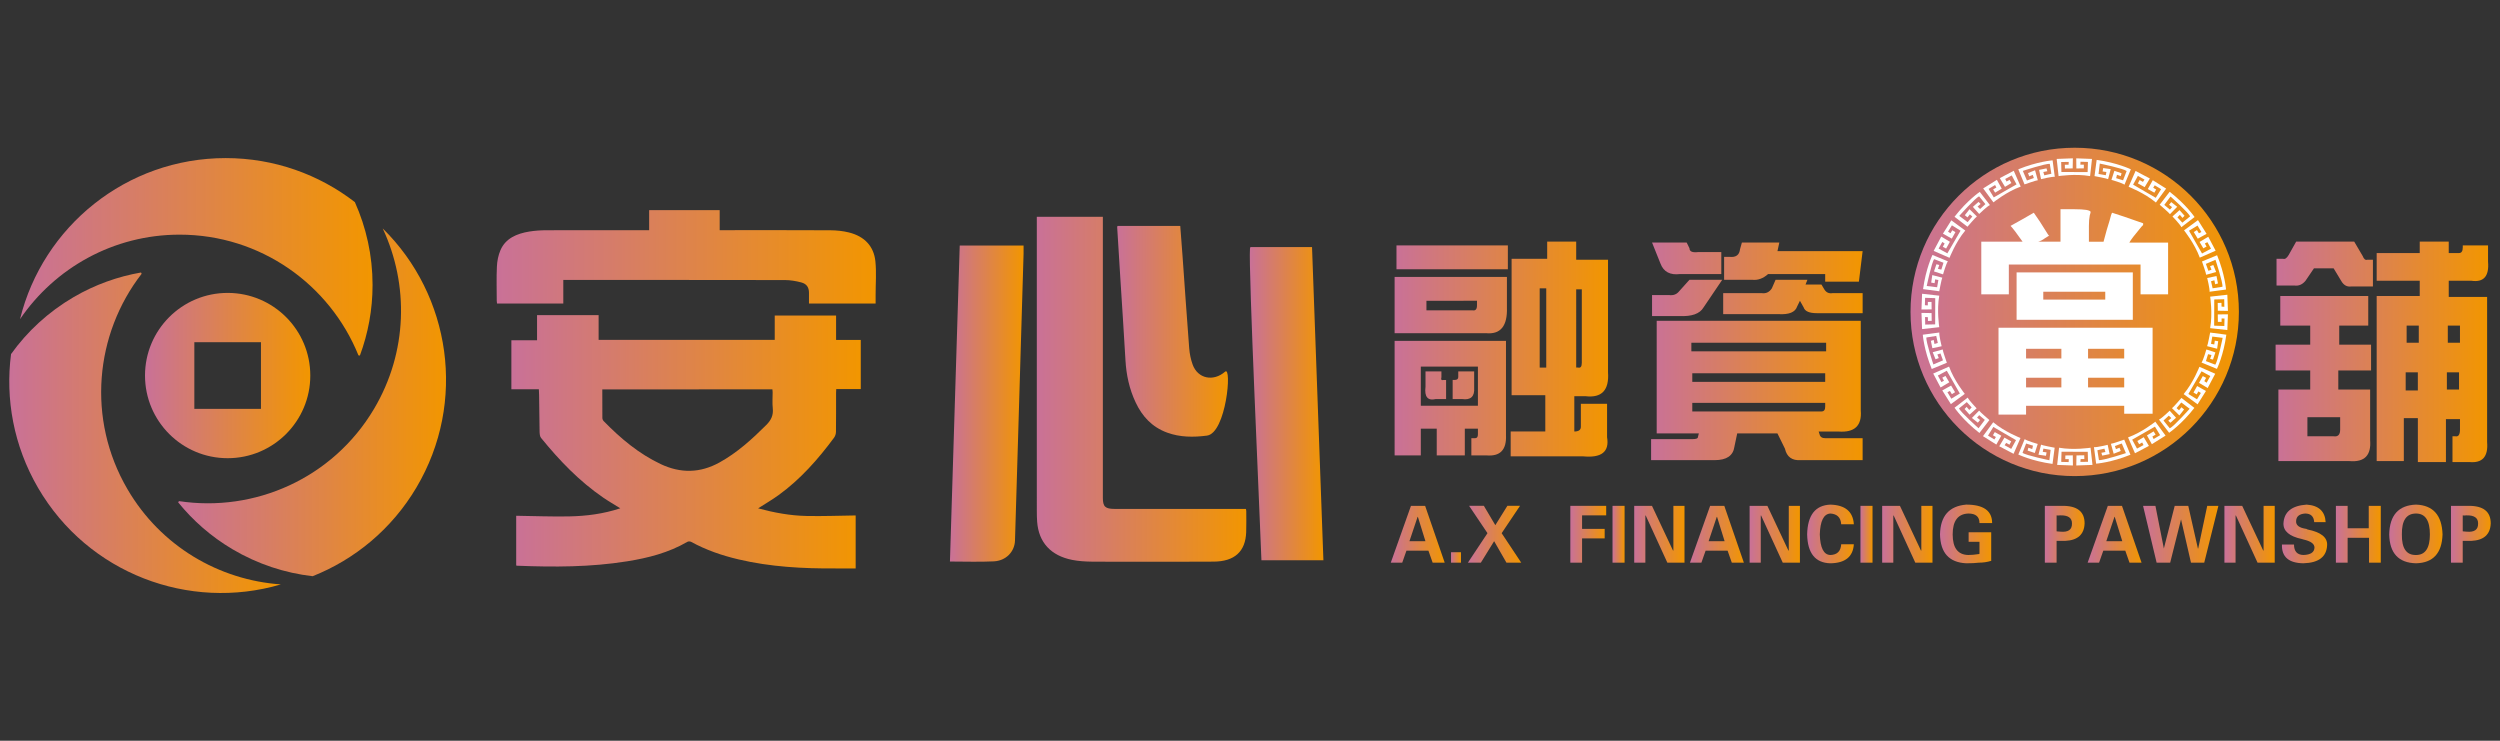 <?xml version="1.0" encoding="utf-8"?>
<!-- Generator: Adobe Illustrator 16.0.0, SVG Export Plug-In . SVG Version: 6.00 Build 0)  -->
<!DOCTYPE svg PUBLIC "-//W3C//DTD SVG 1.1//EN" "http://www.w3.org/Graphics/SVG/1.1/DTD/svg11.dtd">
<svg version="1.1" id="圖層_1" xmlns="http://www.w3.org/2000/svg" xmlns:xlink="http://www.w3.org/1999/xlink" x="0px" y="0px"
	 width="270px" height="80px" viewBox="0 0 270 80" enable-background="new 0 0 270 80" xml:space="preserve">
<rect x="0" y="0" width="270" height="80" fill="#333333" stroke="none"/>
<g>
	<linearGradient id="SVGID_1_" gradientUnits="userSpaceOnUse" x1="206.336" y1="33.687" x2="241.8" y2="33.687">
		<stop  offset="0" style="stop-color:#C97198"/>
		<stop  offset="1" style="stop-color:#F29600"/>
	</linearGradient>
	<circle fill-rule="evenodd" clip-rule="evenodd" fill="url(#SVGID_1_)" cx="224.068" cy="33.687" r="17.732"/>
	<g>
		<linearGradient id="SVGID_2_" gradientUnits="userSpaceOnUse" x1="15.661" y1="40.56" x2="33.512" y2="40.56">
			<stop  offset="0" style="stop-color:#C97198"/>
			<stop  offset="1" style="stop-color:#F29600"/>
		</linearGradient>
		<path fill="url(#SVGID_2_)" d="M24.586,31.634c-4.929,0-8.925,3.996-8.925,8.925c0,4.929,3.996,8.926,8.925,8.926
			c4.93,0,8.926-3.997,8.926-8.926C33.512,35.63,29.516,31.634,24.586,31.634z M28.184,44.156h-7.196v-7.195h7.196V44.156z"/>
		<g>
			<g>
				<linearGradient id="SVGID_3_" gradientUnits="userSpaceOnUse" x1="38.714" y1="38.381" x2="38.714" y2="38.381">
					<stop  offset="0" style="stop-color:#C97198"/>
					<stop  offset="1" style="stop-color:#F29600"/>
				</linearGradient>
				<path fill="url(#SVGID_3_)" d="M38.714,38.381"/>
				<linearGradient id="SVGID_4_" gradientUnits="userSpaceOnUse" x1="2.167" y1="27.734" x2="40.237" y2="27.734">
					<stop  offset="0" style="stop-color:#C97198"/>
					<stop  offset="1" style="stop-color:#F29600"/>
				</linearGradient>
				<path fill="url(#SVGID_4_)" d="M19.399,25.342c8.748,0,16.226,5.397,19.315,13.04l0.156,0.014
					c0.879-2.373,1.367-4.937,1.367-7.616c0-3.189-0.687-6.218-1.912-8.952c-3.862-2.979-8.699-4.754-13.953-4.754
					c-10.738,0-19.743,7.401-22.206,17.378l0.006,0.005C5.925,28.956,12.239,25.342,19.399,25.342z"/>
			</g>
			<g>
				<linearGradient id="SVGID_5_" gradientUnits="userSpaceOnUse" x1="19.329" y1="54.12" x2="19.329" y2="54.12">
					<stop  offset="0" style="stop-color:#C97198"/>
					<stop  offset="1" style="stop-color:#F29600"/>
				</linearGradient>
				<path fill="url(#SVGID_5_)" d="M19.329,54.12"/>
				<linearGradient id="SVGID_6_" gradientUnits="userSpaceOnUse" x1="19.239" y1="43.458" x2="48.172" y2="43.458">
					<stop  offset="0" style="stop-color:#C97198"/>
					<stop  offset="1" style="stop-color:#F29600"/>
				</linearGradient>
				<path fill="url(#SVGID_6_)" d="M40.396,44.158c-4.461,7.523-12.919,11.203-21.067,9.962l-0.09,0.128
					c1.591,1.966,3.548,3.693,5.852,5.06c2.745,1.626,5.7,2.582,8.676,2.922c4.533-1.803,8.526-5.058,11.205-9.577
					c5.477-9.235,3.704-20.757-3.622-27.965l-0.008,0.003C44.16,30.724,44.048,37.998,40.396,44.158z"/>
			</g>
			<g>
				<linearGradient id="SVGID_7_" gradientUnits="userSpaceOnUse" x1="15.298" y1="29.568" x2="15.298" y2="29.568">
					<stop  offset="0" style="stop-color:#C97198"/>
					<stop  offset="1" style="stop-color:#F29600"/>
				</linearGradient>
				<path fill="url(#SVGID_7_)" d="M15.298,29.568"/>
				<linearGradient id="SVGID_8_" gradientUnits="userSpaceOnUse" x1="1" y1="46.737" x2="30.311" y2="46.737">
					<stop  offset="0" style="stop-color:#C97198"/>
					<stop  offset="1" style="stop-color:#F29600"/>
				</linearGradient>
				<path fill="url(#SVGID_8_)" d="M13.76,52.822c-4.406-7.557-3.51-16.738,1.538-23.254l-0.067-0.139
					c-2.492,0.434-4.952,1.303-7.266,2.651c-2.757,1.608-5.028,3.726-6.772,6.159c-0.628,4.836,0.274,9.91,2.918,14.45
					c5.407,9.276,16.337,13.33,26.198,10.434l0.002-0.009C23.666,62.643,17.366,59.009,13.76,52.822z"/>
			</g>
		</g>
	</g>
	<linearGradient id="SVGID_9_" gradientUnits="userSpaceOnUse" x1="55.228" y1="47.715" x2="92.966" y2="47.715">
		<stop  offset="0" style="stop-color:#C97198"/>
		<stop  offset="1" style="stop-color:#F29600"/>
	</linearGradient>
	<path fill-rule="evenodd" clip-rule="evenodd" fill="url(#SVGID_9_)" d="M55.749,61.073c0-1.81,0-3.61,0-5.371
		c1.94,0.029,3.821,0.104,5.7,0.07c1.864-0.034,3.713-0.27,5.542-0.876c-0.644-0.402-1.262-0.757-1.85-1.16
		c-2.582-1.768-4.733-4.014-6.709-6.444c-0.134-0.163-0.152-0.458-0.157-0.692c-0.028-1.315-0.036-2.631-0.053-3.946
		c-0.002-0.194-0.016-0.388-0.026-0.617c-0.995,0-1.97,0-2.968,0c0-1.774,0-3.512,0-5.291c0.917,0,1.827,0,2.773,0
		c0-0.918,0-1.798,0-2.709c2.228,0,4.42,0,6.65,0c0,0.885,0,1.764,0,2.668c6.352,0,12.667,0,19.02,0c0-0.876,0-1.743,0-2.629
		c2.221,0,4.405,0,6.626,0c0,0.859,0,1.726,0,2.639c0.906,0,1.775,0,2.667,0c0,1.787,0,3.525,0,5.304c-0.865,0-1.737,0-2.65,0
		c-0.007,0.172-0.019,0.309-0.019,0.445c-0.002,1.395,0.008,2.788-0.011,4.181c-0.003,0.215-0.085,0.463-0.212,0.633
		c-1.728,2.335-3.637,4.493-5.987,6.195c-0.7,0.508-1.452,0.942-2.208,1.428c1.72,0.466,3.452,0.787,5.213,0.824
		c1.763,0.038,3.527-0.033,5.322-0.057c0,1.811,0,3.715,0,5.723c-0.726,0-1.446-0.005-2.166,0c-3.53,0.023-7.041-0.164-10.496-0.979
		c-1.777-0.418-3.494-1.007-5.108-1.892c-0.109-0.059-0.306-0.062-0.411,0c-2.022,1.178-4.235,1.74-6.503,2.103
		c-3.94,0.632-7.906,0.633-11.877,0.475C55.815,61.097,55.78,61.081,55.749,61.073z M65.048,42.052c0,1.063-0.004,2.077,0.007,3.093
		c0.001,0.113,0.063,0.254,0.143,0.334c1.824,1.872,3.803,3.53,6.168,4.647c2.134,1.005,4.242,0.978,6.332-0.176
		c1.913-1.056,3.512-2.509,5.056-4.047c0.522-0.521,0.786-1.05,0.705-1.803c-0.063-0.579-0.011-1.17-0.014-1.756
		c0-0.099-0.017-0.197-0.027-0.293C77.289,42.052,71.189,42.052,65.048,42.052z"/>
	<linearGradient id="SVGID_10_" gradientUnits="userSpaceOnUse" x1="53.633" y1="27.738" x2="94.605" y2="27.738">
		<stop  offset="0" style="stop-color:#C97198"/>
		<stop  offset="1" style="stop-color:#F29600"/>
	</linearGradient>
	<path fill-rule="evenodd" clip-rule="evenodd" fill="url(#SVGID_10_)" d="M94.567,32.784c-2.42,0-4.78,0-7.197,0
		c0-0.396,0.002-0.782,0-1.167c-0.005-0.58-0.245-0.964-0.848-1.12c-0.563-0.145-1.158-0.25-1.739-0.25
		c-7.874-0.016-15.749-0.011-23.623-0.011c-0.095,0-0.19,0-0.324,0c0,0.863,0,1.69,0,2.543c-2.399,0-4.76,0-7.157,0
		c-0.009-0.083-0.03-0.181-0.03-0.279c-0.002-1.237-0.042-2.477,0.016-3.712c0.028-0.599,0.148-1.225,0.389-1.778
		c0.549-1.266,1.749-1.779,3.106-2.002c0.62-0.102,1.26-0.14,1.892-0.142c3.507-0.013,7.014-0.007,10.522-0.007
		c0.166,0,0.332,0,0.534,0c0-0.735,0-1.434,0-2.166c2.547,0,5.058,0,7.618,0c0,0.703,0,1.411,0,2.166c0.212,0,0.376,0,0.54,0
		c3.803,0,7.607-0.011,11.41,0.011c0.669,0.004,1.357,0.074,2.002,0.234c1.707,0.422,2.698,1.513,2.864,3.113
		c0.124,1.198,0.025,2.416,0.025,3.625C94.567,32.139,94.567,32.438,94.567,32.784z"/>
	<linearGradient id="SVGID_11_" gradientUnits="userSpaceOnUse" x1="134.981" y1="43.594" x2="142.928" y2="43.594">
		<stop  offset="0" style="stop-color:#C97198"/>
		<stop  offset="1" style="stop-color:#F29600"/>
	</linearGradient>
	<path fill-rule="evenodd" clip-rule="evenodd" fill="url(#SVGID_11_)" d="M134.997,26.85c0.003-0.037,0.021-0.075,0.047-0.169
		c2.193,0,4.397,0,6.655,0c0.408,11.249,0.818,22.525,1.229,33.825c-2.234,0-4.428,0-6.693,0
		C136.031,54.936,134.827,29.031,134.997,26.85z"/>
	<linearGradient id="SVGID_12_" gradientUnits="userSpaceOnUse" x1="120.655" y1="35.78" x2="132.621" y2="35.78">
		<stop  offset="0" style="stop-color:#C97198"/>
		<stop  offset="1" style="stop-color:#F29600"/>
	</linearGradient>
	<path fill-rule="evenodd" clip-rule="evenodd" fill="url(#SVGID_12_)" d="M120.687,24.4c2.266,0,4.502,0,6.781,0
		c0.084,1.112,0.171,2.212,0.25,3.312c0.238,3.3,0.459,6.602,0.716,9.9c0.047,0.591,0.167,1.193,0.369,1.755
		c0.552,1.53,2.23,1.884,3.511,0.771c0.757-0.657,0.121,6.642-1.968,6.909c-1.449,0.186-2.896,0.186-4.288-0.323
		c-1.662-0.607-2.707-1.778-3.401-3.248c-0.69-1.457-1.018-2.991-1.107-4.58c-0.169-2.978-0.372-5.954-0.559-8.931
		c-0.113-1.806-0.224-3.613-0.335-5.421C120.653,24.507,120.671,24.47,120.687,24.4z"/>
	<linearGradient id="SVGID_13_" gradientUnits="userSpaceOnUse" x1="111.975" y1="42.042" x2="134.603" y2="42.042">
		<stop  offset="0" style="stop-color:#C97198"/>
		<stop  offset="1" style="stop-color:#F29600"/>
	</linearGradient>
	<path fill-rule="evenodd" clip-rule="evenodd" fill="url(#SVGID_13_)" d="M111.975,23.416c2.4,0,4.734,0,7.134,0
		c0,0.175,0,0.338,0,0.501c0,9.954,0,19.908,0,29.861c0,0.939,0.26,1.183,1.27,1.184c4.551,0.001,9.102,0.001,13.654,0.001
		c0.167,0,0.333,0,0.526,0c0.016,0.096,0.039,0.168,0.039,0.241c0,0.756,0.019,1.512-0.009,2.268
		c-0.076,2.088-1.245,3.163-3.499,3.183c-2.551,0.022-5.101,0.008-7.651,0.009c-1.86,0.001-3.72,0.017-5.58-0.008
		c-0.686-0.01-1.385-0.054-2.054-0.186c-2.316-0.456-3.623-1.893-3.792-4.107c-0.031-0.402-0.036-0.807-0.036-1.211
		c-0.002-10.396-0.001-20.793-0.001-31.19C111.975,23.794,111.975,23.625,111.975,23.416z"/>
	<linearGradient id="SVGID_14_" gradientUnits="userSpaceOnUse" x1="102.594" y1="43.594" x2="110.548" y2="43.594">
		<stop  offset="0" style="stop-color:#C97198"/>
		<stop  offset="1" style="stop-color:#F29600"/>
	</linearGradient>
	<path fill-rule="evenodd" clip-rule="evenodd" fill="url(#SVGID_14_)" d="M102.594,60.645c0.353-11.396,0.704-22.751,1.057-34.125
		c2.316,0,4.591,0,6.895,0c0,0.309,0.008,0.604-0.001,0.899c-0.195,6.559-0.391,13.118-0.587,19.677
		c-0.113,3.76-0.226,7.521-0.339,11.282c-0.036,1.193-0.959,2.183-2.284,2.248C105.778,60.705,104.213,60.645,102.594,60.645z"/>
	<linearGradient id="SVGID_15_" gradientUnits="userSpaceOnUse" x1="178.32" y1="37.948" x2="201.164" y2="37.948">
		<stop  offset="0" style="stop-color:#C97198"/>
		<stop  offset="1" style="stop-color:#F29600"/>
	</linearGradient>
	<path fill="url(#SVGID_15_)" d="M178.926,34.647h22.037v9.689c0.134,1.648-0.675,2.405-2.426,2.268h-2.123l0.101,0.309
		c0.067,0.275,0.269,0.412,0.606,0.412h4.043v2.37h-6.672c-0.943,0.067-1.516-0.344-1.717-1.237l-0.81-1.648h-4.347l-0.303,1.443
		c-0.137,0.962-0.843,1.442-2.122,1.442h-6.874v-2.268h4.447c0.404,0,0.606-0.068,0.606-0.205l0.102-0.413h-4.55V34.647z
		 M185.901,29.597h-4.448c-1.079,0.138-1.786-0.24-2.123-1.134l-0.909-2.268h3.74l0.303,0.618c0,0.345,0.304,0.482,0.91,0.413h2.527
		V29.597z M186.002,30.216l-2.021,2.989c-0.404,0.687-1.28,0.997-2.628,0.927h-2.932v-2.268h1.819
		c0.472,0.069,0.842-0.068,1.112-0.412l1.111-1.236H186.002z M197.223,37.945v-0.927h-14.556v0.927H197.223z M197.121,41.243v-0.928
		h-14.354v0.928H197.121z M196.717,44.438c0.269,0,0.404-0.171,0.404-0.516v-0.412h-14.354v0.928H196.717z M186.104,33.926v-2.268
		h4.145c0.47,0.069,0.841-0.103,1.111-0.516l0.404-0.927h3.438l-0.202,0.515h1.718l0.304,0.515c0.202,0.344,0.505,0.481,0.909,0.412
		h3.234v2.165h-4.953c-0.808,0-1.28-0.206-1.415-0.618l-0.404-0.722l-0.302,0.618c-0.203,0.619-0.878,0.894-2.022,0.825H186.104z
		 M186.205,27.742h0.605c0.673,0.069,1.044-0.206,1.112-0.824l0.202-0.722h4.043l-0.202,0.928h9.198l-0.403,3.298h-3.64v-0.824
		h-6.166c-0.54,0.481-1.111,0.687-1.718,0.619h-3.032V27.742z"/>
	<linearGradient id="SVGID_16_" gradientUnits="userSpaceOnUse" x1="150.618" y1="37.706" x2="173.68" y2="37.706">
		<stop  offset="0" style="stop-color:#C97198"/>
		<stop  offset="1" style="stop-color:#F29600"/>
	</linearGradient>
	<path fill="url(#SVGID_16_)" d="M150.618,29.906h12.13v3.298c0.066,1.993-0.675,2.921-2.224,2.782h-9.906V29.906z M162.647,36.812
		v10.203c0.065,1.58-0.642,2.302-2.123,2.165h-1.618v-1.855h0.405c0.202,0,0.303-0.137,0.303-0.412v-0.618H158.2v2.886h-3.033
		v-2.886h-1.719v2.886h-2.83V36.812H162.647z M162.849,29.082H150.82v-2.577h12.028V29.082z M153.448,39.594v4.226h6.166v-4.226
		H153.448z M155.673,40.109v0.619c-0.068,0.275,0,0.379,0.202,0.309h0.303v2.062h-1.111c-0.877,0.206-1.248-0.24-1.112-1.339v-1.65
		H155.673z M154.055,32.483v1.03h4.954c0.336,0.069,0.505-0.103,0.505-0.515v-0.515H154.055z M159.21,40.109v1.753
		c0.067,0.962-0.371,1.374-1.313,1.236h-1.011v-2.062h0.202c0.268,0,0.404-0.103,0.404-0.309v-0.619H159.21z M167.095,27.948v-1.855
		h3.134v1.958h3.437v12.162c0.135,1.925-0.674,2.783-2.426,2.577h-1.214v3.813c0.472,0,0.708-0.171,0.708-0.517v-2.474h2.83v3.608
		c0.269,1.579-0.605,2.268-2.628,2.061h-7.783v-2.679h3.74v-3.918h-3.64V27.948H167.095z M166.994,31.143h-0.708v8.555h0.708V31.143
		z M170.229,39.697h0.202c0.269,0.069,0.404-0.103,0.404-0.516v-7.936h-0.606V39.697z"/>
	<g>
		<linearGradient id="SVGID_17_" gradientUnits="userSpaceOnUse" x1="245.764" y1="38.005" x2="268.728" y2="38.005">
			<stop  offset="0" style="stop-color:#C97198"/>
			<stop  offset="1" style="stop-color:#F29600"/>
		</linearGradient>
		<path fill="url(#SVGID_17_)" d="M255.771,31.968v3.195h-3.134v2.061h3.438v2.783h-3.538v2.061h3.438v5.463
			c0.134,1.649-0.607,2.404-2.225,2.268h-7.683v-7.73h3.438v-2.061h-3.74v-2.783h3.74v-2.061h-3.234v-3.195H255.771z
			 M247.987,26.093h6.268l0.909,1.546c0.135,0.345,0.304,0.482,0.506,0.413h0.606v2.885h-2.325
			c-0.472,0.069-0.843-0.136-1.111-0.618l-0.809-1.34h-2.123l-0.91,1.34c-0.337,0.413-0.741,0.584-1.213,0.516h-1.92v-2.886h0.708
			c0.201,0.069,0.403-0.067,0.605-0.412L247.987,26.093z M249.2,45.057v2.062h2.831c0.47,0.069,0.707-0.171,0.707-0.722v-1.34H249.2
			z M256.681,27.33h4.65v-1.237h3.133v1.237h1.111c0.269,0,0.405-0.206,0.405-0.618v-0.207h2.729v1.752
			c0.135,1.582-0.472,2.268-1.819,2.062h-2.426v1.752h4.145v15.666c0.134,1.58-0.506,2.301-1.921,2.164h-1.819v-2.782h0.303
			c0.337,0.069,0.507-0.171,0.507-0.722v-1.133h-1.518V49.9h-3.032v-4.74h-1.516v4.638h-2.932v-17.83h4.65v-1.649h-4.65V27.33z
			 M259.813,40.213v1.958h1.314v-1.958H259.813z M259.916,35.163v1.855h1.313v-1.855H259.916z M265.575,40.213h-1.313v1.854h1.313
			V40.213z M264.363,35.163v1.855h1.314v-1.855H264.363z"/>
	</g>
	<g>
		<path fill="#FFFFFF" d="M220.117,26.103h2.417v-3.507h1.487c1.115,0,1.704,0.095,1.767,0.285c0,0.063-0.031,0.189-0.093,0.379
			c-0.063,0.317-0.093,0.696-0.093,1.137v1.707h1.58c0.247-0.948,0.465-1.707,0.651-2.275c0.123-0.505,0.216-0.79,0.278-0.853
			c0.619,0.189,1.734,0.568,3.347,1.137c0,0.064,0,0.127,0,0.19c-0.062,0.064-0.125,0.127-0.187,0.189
			c-0.743,0.885-1.178,1.455-1.301,1.706h4.184v5.593h-2.975v-3.223h-14.225v3.223h-2.975v-5.688h4.462
			c-0.62-0.884-1.054-1.453-1.302-1.707c0.805-0.441,1.642-0.915,2.51-1.421c0.372,0.506,0.868,1.265,1.488,2.275
			c0.061,0.127,0.123,0.189,0.186,0.189c-0.125,0.064-0.278,0.159-0.465,0.285C220.612,25.914,220.364,26.041,220.117,26.103z
			 M232.481,44.683h-3.067V43.83h-10.599v0.947h-2.976v-9.385h16.642V44.683z M217.792,34.54v-5.118h12.552v5.118H217.792z
			 M218.815,37.668v1.043h3.813v-1.043H218.815z M222.628,40.796h-3.813v1.043h3.813V40.796z M227.368,32.359v-0.853h-6.694v0.853
			H227.368z M225.51,37.668v1.043h3.904v-1.043H225.51z M225.51,40.796v1.043h3.904v-1.043H225.51z"/>
	</g>
	<g>
		<linearGradient id="SVGID_18_" gradientUnits="userSpaceOnUse" x1="150.204" y1="57.699" x2="156.028" y2="57.699">
			<stop  offset="0" style="stop-color:#C97198"/>
			<stop  offset="1" style="stop-color:#F29600"/>
		</linearGradient>
		<path fill="url(#SVGID_18_)" d="M151.44,60.769h-1.236l2.18-6.138h1.53l2.114,6.138h-1.302l-0.455-1.294h-2.375L151.44,60.769z
			 M152.221,58.446h1.725l-0.813-2.621H153.1L152.221,58.446z"/>
		<linearGradient id="SVGID_19_" gradientUnits="userSpaceOnUse" x1="156.712" y1="60.205" x2="157.785" y2="60.205">
			<stop  offset="0" style="stop-color:#C97198"/>
			<stop  offset="1" style="stop-color:#F29600"/>
		</linearGradient>
		<path fill="url(#SVGID_19_)" d="M157.785,60.769h-1.073v-1.128h1.073V60.769z"/>
		<linearGradient id="SVGID_20_" gradientUnits="userSpaceOnUse" x1="158.533" y1="57.699" x2="164.293" y2="57.699">
			<stop  offset="0" style="stop-color:#C97198"/>
			<stop  offset="1" style="stop-color:#F29600"/>
		</linearGradient>
		<path fill="url(#SVGID_20_)" d="M161.365,58.446l-1.432,2.322h-1.4l2.115-3.185l-1.984-2.953h1.594l1.237,2.09l1.302-2.09h1.365
			l-1.984,2.953l2.115,3.185h-1.595L161.365,58.446z"/>
		<linearGradient id="SVGID_21_" gradientUnits="userSpaceOnUse" x1="169.597" y1="57.699" x2="173.469" y2="57.699">
			<stop  offset="0" style="stop-color:#C97198"/>
			<stop  offset="1" style="stop-color:#F29600"/>
		</linearGradient>
		<path fill="url(#SVGID_21_)" d="M170.865,60.769h-1.269v-6.138h3.872v1.028h-2.604v1.46h2.44v1.028h-2.44V60.769z"/>
		<linearGradient id="SVGID_22_" gradientUnits="userSpaceOnUse" x1="174.152" y1="57.699" x2="175.454" y2="57.699">
			<stop  offset="0" style="stop-color:#C97198"/>
			<stop  offset="1" style="stop-color:#F29600"/>
		</linearGradient>
		<path fill="url(#SVGID_22_)" d="M175.454,54.631v6.138h-1.302v-6.138H175.454z"/>
		<linearGradient id="SVGID_23_" gradientUnits="userSpaceOnUse" x1="176.495" y1="57.699" x2="181.928" y2="57.699">
			<stop  offset="0" style="stop-color:#C97198"/>
			<stop  offset="1" style="stop-color:#F29600"/>
		</linearGradient>
		<path fill="url(#SVGID_23_)" d="M181.928,60.769h-1.854l-2.343-5.109l-0.032,0.033v5.076h-1.204v-6.138h1.919l2.278,4.844
			l0.033-0.033v-4.811h1.202V60.769z"/>
		<linearGradient id="SVGID_24_" gradientUnits="userSpaceOnUse" x1="182.515" y1="57.699" x2="188.338" y2="57.699">
			<stop  offset="0" style="stop-color:#C97198"/>
			<stop  offset="1" style="stop-color:#F29600"/>
		</linearGradient>
		<path fill="url(#SVGID_24_)" d="M183.751,60.769h-1.236l2.18-6.138h1.529l2.114,6.138h-1.301l-0.455-1.294h-2.376L183.751,60.769z
			 M184.532,58.446h1.724l-0.813-2.621h-0.033L184.532,58.446z"/>
		<linearGradient id="SVGID_25_" gradientUnits="userSpaceOnUse" x1="188.957" y1="57.699" x2="194.391" y2="57.699">
			<stop  offset="0" style="stop-color:#C97198"/>
			<stop  offset="1" style="stop-color:#F29600"/>
		</linearGradient>
		<path fill="url(#SVGID_25_)" d="M194.391,60.769h-1.854l-2.344-5.109l-0.031,0.033v5.076h-1.204v-6.138h1.919l2.278,4.844
			l0.032-0.033v-4.811h1.204V60.769z"/>
		<linearGradient id="SVGID_26_" gradientUnits="userSpaceOnUse" x1="195.172" y1="57.666" x2="200.215" y2="57.666">
			<stop  offset="0" style="stop-color:#C97198"/>
			<stop  offset="1" style="stop-color:#F29600"/>
		</linearGradient>
		<path fill="url(#SVGID_26_)" d="M200.215,56.621h-1.366c-0.044-0.729-0.435-1.116-1.172-1.161
			c-0.715,0.045-1.095,0.797-1.139,2.257c0.044,1.459,0.424,2.201,1.139,2.223c0.737-0.021,1.128-0.409,1.172-1.161h1.366
			c-0.087,1.349-0.933,2.034-2.538,2.057c-1.626-0.045-2.462-1.083-2.505-3.118c0.043-2.078,0.879-3.151,2.505-3.219
			C199.282,54.543,200.128,55.25,200.215,56.621z"/>
		<linearGradient id="SVGID_27_" gradientUnits="userSpaceOnUse" x1="200.931" y1="57.699" x2="202.232" y2="57.699">
			<stop  offset="0" style="stop-color:#C97198"/>
			<stop  offset="1" style="stop-color:#F29600"/>
		</linearGradient>
		<path fill="url(#SVGID_27_)" d="M202.232,54.631v6.138h-1.302v-6.138H202.232z"/>
		<linearGradient id="SVGID_28_" gradientUnits="userSpaceOnUse" x1="203.273" y1="57.699" x2="208.708" y2="57.699">
			<stop  offset="0" style="stop-color:#C97198"/>
			<stop  offset="1" style="stop-color:#F29600"/>
		</linearGradient>
		<path fill="url(#SVGID_28_)" d="M208.708,60.769h-1.855l-2.343-5.109l-0.032,0.033v5.076h-1.204v-6.138h1.92l2.277,4.844
			l0.033-0.033v-4.811h1.204V60.769z"/>
		<linearGradient id="SVGID_29_" gradientUnits="userSpaceOnUse" x1="209.522" y1="57.666" x2="215.15" y2="57.666">
			<stop  offset="0" style="stop-color:#C97198"/>
			<stop  offset="1" style="stop-color:#F29600"/>
		</linearGradient>
		<path fill="url(#SVGID_29_)" d="M213.783,58.513h-1.171v-1.029h2.439v3.086c-0.434,0.133-0.878,0.199-1.333,0.199
			c-0.348,0.044-0.803,0.066-1.367,0.066c-1.844-0.089-2.787-1.128-2.83-3.118c0.043-1.991,0.986-3.063,2.83-3.219
			c1.866,0,2.799,0.664,2.799,1.991h-1.367c0-0.686-0.401-1.029-1.204-1.029c-1.128,0.045-1.691,0.797-1.691,2.257
			c0,1.459,0.563,2.201,1.691,2.223c0.326,0,0.705-0.033,1.14-0.101c0.021,0,0.043-0.01,0.064-0.032V58.513z"/>
		<linearGradient id="SVGID_30_" gradientUnits="userSpaceOnUse" x1="220.844" y1="57.699" x2="225.139" y2="57.699">
			<stop  offset="0" style="stop-color:#C97198"/>
			<stop  offset="1" style="stop-color:#F29600"/>
		</linearGradient>
		<path fill="url(#SVGID_30_)" d="M222.113,60.769h-1.27v-6.138h1.855c1.627-0.022,2.439,0.609,2.439,1.892
			c-0.043,1.194-0.737,1.824-2.082,1.891h-0.943V60.769z M222.113,55.659v1.726c0.065,0,0.195,0.011,0.39,0.033
			c0.868,0.088,1.291-0.21,1.27-0.896c0-0.598-0.423-0.884-1.27-0.863C222.309,55.682,222.179,55.682,222.113,55.659z"/>
		<linearGradient id="SVGID_31_" gradientUnits="userSpaceOnUse" x1="225.465" y1="57.699" x2="231.288" y2="57.699">
			<stop  offset="0" style="stop-color:#C97198"/>
			<stop  offset="1" style="stop-color:#F29600"/>
		</linearGradient>
		<path fill="url(#SVGID_31_)" d="M226.7,60.769h-1.235l2.18-6.138h1.529l2.114,6.138h-1.301l-0.455-1.294h-2.376L226.7,60.769z
			 M227.481,58.446h1.725l-0.813-2.621h-0.032L227.481,58.446z"/>
		<linearGradient id="SVGID_32_" gradientUnits="userSpaceOnUse" x1="231.451" y1="57.699" x2="239.586" y2="57.699">
			<stop  offset="0" style="stop-color:#C97198"/>
			<stop  offset="1" style="stop-color:#F29600"/>
		</linearGradient>
		<path fill="url(#SVGID_32_)" d="M233.697,59.242l1.171-4.611h1.464l1.042,4.611h0.032l0.976-4.611h1.204l-1.528,6.138h-1.432
			l-1.074-4.678l-1.172,4.678h-1.464l-1.465-6.138h1.335L233.697,59.242z"/>
		<linearGradient id="SVGID_33_" gradientUnits="userSpaceOnUse" x1="240.237" y1="57.699" x2="245.67" y2="57.699">
			<stop  offset="0" style="stop-color:#C97198"/>
			<stop  offset="1" style="stop-color:#F29600"/>
		</linearGradient>
		<path fill="url(#SVGID_33_)" d="M245.67,60.769h-1.854l-2.343-5.109l-0.032,0.033v5.076h-1.204v-6.138h1.919l2.278,4.844
			l0.032-0.033v-4.811h1.203V60.769z"/>
		<linearGradient id="SVGID_34_" gradientUnits="userSpaceOnUse" x1="246.449" y1="57.666" x2="251.332" y2="57.666">
			<stop  offset="0" style="stop-color:#C97198"/>
			<stop  offset="1" style="stop-color:#F29600"/>
		</linearGradient>
		<path fill="url(#SVGID_34_)" d="M251.169,56.39h-1.235c-0.044-0.618-0.369-0.93-0.977-0.93c-0.63,0.045-0.954,0.312-0.976,0.797
			c-0.044,0.464,0.324,0.752,1.105,0.862c0.044,0.022,0.087,0.045,0.13,0.067c1.432,0.286,2.137,0.84,2.115,1.658
			c-0.043,1.282-0.9,1.945-2.57,1.99c-1.583-0.022-2.354-0.696-2.311-2.024h1.303c0,0.73,0.335,1.107,1.008,1.129
			c0.781-0.021,1.183-0.287,1.204-0.796c0-0.398-0.379-0.686-1.14-0.863c-0.086-0.022-0.161-0.044-0.227-0.066
			c-1.346-0.287-2.008-0.852-1.985-1.691c0.065-1.239,0.899-1.914,2.506-2.024C250.421,54.587,251.104,55.218,251.169,56.39z"/>
		<linearGradient id="SVGID_35_" gradientUnits="userSpaceOnUse" x1="252.276" y1="57.699" x2="257.124" y2="57.699">
			<stop  offset="0" style="stop-color:#C97198"/>
			<stop  offset="1" style="stop-color:#F29600"/>
		</linearGradient>
		<path fill="url(#SVGID_35_)" d="M253.545,60.769h-1.269v-6.138h1.269v2.422h2.278v-2.422h1.301v6.138h-1.269v-2.688h-2.311V60.769
			z"/>
		<linearGradient id="SVGID_36_" gradientUnits="userSpaceOnUse" x1="258.035" y1="57.666" x2="263.795" y2="57.666">
			<stop  offset="0" style="stop-color:#C97198"/>
			<stop  offset="1" style="stop-color:#F29600"/>
		</linearGradient>
		<path fill="url(#SVGID_36_)" d="M260.932,60.835c-1.888-0.045-2.853-1.083-2.896-3.118c0.044-2.078,1.009-3.151,2.896-3.219
			c1.843,0.067,2.797,1.141,2.863,3.219C263.729,59.752,262.774,60.79,260.932,60.835z M260.932,55.46
			c-1.042,0-1.552,0.753-1.529,2.257c-0.022,1.504,0.487,2.244,1.529,2.223c0.997,0,1.496-0.741,1.496-2.223
			C262.428,56.213,261.929,55.46,260.932,55.46z"/>
		<linearGradient id="SVGID_37_" gradientUnits="userSpaceOnUse" x1="264.706" y1="57.699" x2="269" y2="57.699">
			<stop  offset="0" style="stop-color:#C97198"/>
			<stop  offset="1" style="stop-color:#F29600"/>
		</linearGradient>
		<path fill="url(#SVGID_37_)" d="M265.975,60.769h-1.269v-6.138h1.854c1.626-0.022,2.439,0.609,2.439,1.892
			c-0.043,1.194-0.737,1.824-2.082,1.891h-0.943V60.769z M265.975,55.659v1.726c0.065,0,0.195,0.011,0.39,0.033
			c0.868,0.088,1.292-0.21,1.27-0.896c0-0.598-0.423-0.884-1.27-0.863C266.17,55.682,266.04,55.682,265.975,55.659z"/>
	</g>
	<g>
		<g>
			<path fill="#FFFFFF" d="M222.122,17.164l0.206,1.856c0,0,1.817-0.284,3.402,0l0.206-1.856l-1.701-0.064l0.013,1.095l0.804-0.012
				l0.005-0.396l-0.376-0.005l0.014-0.314l0.803,0.02l-0.034,1.097l-2.832-0.01l-0.025-1.076l0.817-0.013l-0.018,0.302l-0.406,0.007
				l0.013,0.406l0.837-0.013l0.02-1.089L222.122,17.164z"/>
			<path fill="#FFFFFF" d="M226.438,17.27l-0.231,1.75c0,0,1.382,0.261,1.469,0.329l0.28-1.083l-0.812-0.116l-0.063,0.367
				l0.411,0.058l-0.067,0.348l-0.782-0.135l0.135-1.121c0,0,2.532,0.522,2.899,0.802l-0.386,1.005l-0.745-0.232l0.087-0.367
				l0.415,0.145l0.078-0.31l-0.773-0.261l-0.319,0.976c0,0,1.15,0.329,1.411,0.522l0.687-1.662
				C230.131,18.285,228.651,17.57,226.438,17.27z"/>
		</g>
		<g>
			<path fill="#FFFFFF" d="M240.553,31.831l-1.856,0.207c0,0,0.284,1.816,0,3.402l1.856,0.206l0.063-1.701l-1.096,0.012l0.012,0.804
				l0.396,0.005l0.006-0.376l0.314,0.015l-0.02,0.802l-1.098-0.034l0.01-2.832l1.076-0.026l0.013,0.818l-0.303-0.019l-0.007-0.406
				l-0.406,0.013l0.014,0.837l1.089,0.02L240.553,31.831z"/>
			<path fill="#FFFFFF" d="M240.445,36.147l-1.749-0.232c0,0-0.261,1.382-0.329,1.469l1.083,0.281l0.116-0.812l-0.367-0.063
				l-0.059,0.411l-0.348-0.068l0.135-0.783l1.121,0.135c0,0-0.521,2.532-0.801,2.899l-1.007-0.386l0.232-0.744l0.368,0.087
				l-0.146,0.416l0.309,0.078l0.261-0.773l-0.976-0.319c0,0-0.329,1.15-0.521,1.411l1.662,0.686
				C239.431,39.839,240.146,38.361,240.445,36.147z"/>
		</g>
		<g>
			<path fill="#FFFFFF" d="M207.584,35.542l1.855-0.207c0,0-0.283-1.817,0-3.402l-1.855-0.207l-0.064,1.701l1.096-0.013
				l-0.011-0.804l-0.396-0.004l-0.005,0.376l-0.314-0.015l0.02-0.802l1.097,0.034l-0.009,2.832l-1.076,0.025l-0.014-0.818
				l0.304,0.02l0.006,0.406l0.406-0.013l-0.013-0.838l-1.09-0.019L207.584,35.542z"/>
			<path fill="#FFFFFF" d="M207.691,31.226l1.748,0.232c0,0,0.261-1.382,0.329-1.469l-1.082-0.28l-0.116,0.812l0.367,0.063
				l0.059-0.411l0.347,0.068l-0.135,0.783l-1.12-0.136c0,0,0.521-2.532,0.801-2.899l1.006,0.387l-0.231,0.744l-0.368-0.086
				l0.145-0.416l-0.309-0.078l-0.261,0.773l0.976,0.319c0,0,0.329-1.15,0.522-1.411l-1.663-0.687
				C208.705,27.533,207.989,29.013,207.691,31.226z"/>
		</g>
		<g>
			<path fill="#FFFFFF" d="M225.988,50.209l-0.207-1.855c0,0-1.816,0.283-3.401,0l-0.206,1.855l1.701,0.064l-0.013-1.095
				l-0.804,0.011l-0.005,0.396l0.376,0.005l-0.014,0.313l-0.802-0.02l0.033-1.097l2.832,0.01l0.026,1.076l-0.818,0.013l0.019-0.302
				l0.406-0.008l-0.013-0.405l-0.838,0.013l-0.02,1.089L225.988,50.209z"/>
			<path fill="#FFFFFF" d="M221.672,50.103l0.231-1.749c0,0-1.382-0.261-1.469-0.328l-0.28,1.082l0.812,0.116l0.063-0.368
				l-0.411-0.058l0.067-0.349l0.782,0.136l-0.135,1.121c0,0-2.532-0.521-2.898-0.802l0.387-1.005l0.743,0.231l-0.087,0.367
				l-0.415-0.145l-0.078,0.31l0.773,0.261l0.319-0.977c0,0-1.15-0.328-1.411-0.521l-0.687,1.663
				C217.979,49.089,219.458,49.803,221.672,50.103z"/>
		</g>
		<g>
			<path fill="#FFFFFF" d="M217.465,49.013l0.749-1.71c0,0-1.716-0.663-2.945-1.701l-1.107,1.504l1.441,0.906l0.536-0.955
				l-0.702-0.392l-0.202,0.34l0.325,0.193l-0.17,0.265l-0.686-0.418l0.578-0.934l2.447,1.425l-0.516,0.944l-0.716-0.397l0.169-0.253
				l0.354,0.198l0.192-0.358l-0.732-0.407l-0.561,0.933L217.465,49.013z"/>
			<path fill="#FFFFFF" d="M213.779,46.762l1.076-1.398c0,0-1.067-0.917-1.109-1.019l-0.783,0.797l0.645,0.507l0.239-0.287
				l-0.327-0.256l0.232-0.268l0.61,0.509l-0.678,0.903c0,0-1.932-1.718-2.11-2.144l0.838-0.678l0.529,0.572l-0.26,0.275
				l-0.287-0.333l-0.223,0.229l0.54,0.612l0.764-0.686c0,0-0.831-0.86-0.96-1.157l-1.426,1.096
				C211.09,44.037,212.013,45.396,213.779,46.762z"/>
		</g>
		<g>
			<path fill="#FFFFFF" d="M208.837,27.096l1.711,0.75c0,0,0.663-1.715,1.701-2.946l-1.505-1.106l-0.906,1.441l0.955,0.536
				l0.393-0.702l-0.341-0.202l-0.192,0.324l-0.266-0.17l0.419-0.685l0.933,0.578l-1.424,2.447l-0.945-0.516l0.398-0.715l0.252,0.168
				l-0.197,0.354l0.358,0.192l0.407-0.731l-0.933-0.562L208.837,27.096z"/>
			<path fill="#FFFFFF" d="M211.088,23.411l1.398,1.076c0,0,0.918-1.067,1.02-1.108l-0.798-0.784l-0.506,0.645l0.287,0.238
				l0.255-0.327l0.268,0.232l-0.508,0.611l-0.903-0.678c0,0,1.718-1.932,2.144-2.11l0.678,0.837l-0.573,0.528l-0.274-0.259
				l0.333-0.287l-0.229-0.222l-0.612,0.54l0.685,0.764c0,0,0.86-0.832,1.158-0.961l-1.097-1.425
				C213.813,20.721,212.454,21.644,211.088,23.411z"/>
		</g>
		<g>
			<path fill="#FFFFFF" d="M239.244,40.365l-1.71-0.749c0,0-0.663,1.716-1.701,2.946l1.504,1.106l0.906-1.441l-0.954-0.536
				l-0.393,0.702l0.341,0.201l0.191-0.322l0.265,0.169l-0.417,0.685l-0.933-0.577l1.424-2.448l0.945,0.516l-0.398,0.715
				l-0.252-0.169l0.196-0.354l-0.357-0.192l-0.408,0.731l0.934,0.562L239.244,40.365z"/>
			<path fill="#FFFFFF" d="M236.993,44.051l-1.399-1.075c0,0-0.917,1.066-1.019,1.108l0.797,0.784l0.507-0.646l-0.287-0.238
				l-0.256,0.326l-0.267-0.231l0.509-0.61l0.903,0.677c0,0-1.718,1.933-2.145,2.11l-0.678-0.837l0.573-0.528l0.275,0.259
				l-0.334,0.286l0.229,0.223l0.612-0.539l-0.686-0.765c0,0-0.859,0.831-1.157,0.961l1.097,1.425
				C234.27,46.74,235.627,45.818,236.993,44.051z"/>
		</g>
		<g>
			<path fill="#FFFFFF" d="M230.639,18.462l-0.749,1.71c0,0,1.716,0.663,2.946,1.701l1.106-1.504l-1.441-0.906l-0.536,0.955
				l0.702,0.392l0.201-0.341l-0.323-0.192l0.169-0.265l0.686,0.418l-0.577,0.933l-2.448-1.424l0.516-0.945l0.716,0.398l-0.169,0.252
				l-0.354-0.198l-0.192,0.358l0.732,0.407l0.562-0.933L230.639,18.462z"/>
			<path fill="#FFFFFF" d="M234.324,20.712l-1.076,1.398c0,0,1.067,0.917,1.108,1.02l0.784-0.797l-0.645-0.506l-0.238,0.287
				l0.326,0.255l-0.232,0.268l-0.609-0.508l0.677-0.903c0,0,1.933,1.718,2.11,2.144l-0.837,0.678l-0.529-0.573l0.26-0.274
				l0.287,0.333l0.221-0.229l-0.539-0.613l-0.764,0.686c0,0,0.831,0.859,0.96,1.157l1.427-1.097
				C237.015,23.437,236.092,22.078,234.324,20.712z"/>
		</g>
		<g>
			<path fill="#FFFFFF" d="M210.695,43.645l1.504-1.106c0,0-1.154-1.432-1.701-2.946l-1.711,0.75l0.795,1.505l0.942-0.56
				l-0.411-0.69l-0.346,0.194l0.184,0.328l-0.279,0.145l-0.384-0.704l0.967-0.519l1.407,2.458l-0.919,0.561l-0.42-0.702l0.271-0.135
				l0.209,0.348l0.345-0.214l-0.43-0.719l-0.952,0.527L210.695,43.645z"/>
			<path fill="#FFFFFF" d="M208.628,39.852l1.632-0.673c0,0-0.465-1.328-0.45-1.437l-1.077,0.298l0.305,0.761l0.351-0.129
				l-0.155-0.385l0.334-0.115l0.274,0.746l-1.038,0.443c0,0-0.814-2.454-0.755-2.912l1.063-0.168l0.171,0.761l-0.361,0.109
				l-0.082-0.433l-0.307,0.088l0.161,0.8l1.004-0.211c0,0-0.289-1.16-0.253-1.483l-1.783,0.237
				C207.661,36.147,207.781,37.786,208.628,39.852z"/>
		</g>
		<g>
			<path fill="#FFFFFF" d="M214.182,20.35l1.107,1.504c0,0,1.431-1.154,2.945-1.701l-0.749-1.71l-1.506,0.795l0.559,0.942
				l0.691-0.412l-0.194-0.346l-0.328,0.185l-0.146-0.279l0.704-0.384l0.52,0.967l-2.457,1.407l-0.56-0.918l0.701-0.42l0.135,0.272
				l-0.348,0.208l0.214,0.345l0.719-0.43l-0.527-0.953L214.182,20.35z"/>
			<path fill="#FFFFFF" d="M217.974,18.284l0.674,1.631c0,0,1.327-0.465,1.437-0.45l-0.299-1.078l-0.761,0.306l0.129,0.349
				l0.385-0.155l0.115,0.335l-0.745,0.274l-0.444-1.039c0,0,2.455-0.814,2.913-0.755l0.168,1.063l-0.761,0.171l-0.109-0.362
				l0.434-0.082l-0.088-0.307l-0.8,0.161l0.211,1.004c0,0,1.16-0.29,1.483-0.253l-0.236-1.782
				C221.679,17.317,220.04,17.437,217.974,18.284z"/>
		</g>
		<g>
			<path fill="#FFFFFF" d="M233.881,47.045l-1.107-1.503c0,0-1.432,1.153-2.945,1.7l0.749,1.71l1.505-0.794l-0.559-0.942
				l-0.69,0.411l0.193,0.346l0.329-0.185l0.145,0.279l-0.704,0.384l-0.52-0.966l2.457-1.407l0.561,0.919l-0.702,0.419l-0.135-0.271
				l0.349-0.208l-0.215-0.345l-0.718,0.429l0.527,0.953L233.881,47.045z"/>
			<path fill="#FFFFFF" d="M230.089,49.111l-0.674-1.631c0,0-1.327,0.465-1.437,0.449l0.298,1.078l0.762-0.305l-0.129-0.35
				l-0.386,0.154l-0.115-0.335l0.746-0.273l0.442,1.038c0,0-2.453,0.813-2.911,0.755l-0.168-1.063l0.761-0.172l0.107,0.362
				l-0.433,0.082l0.089,0.307l0.8-0.161l-0.212-1.004c0,0-1.16,0.289-1.482,0.253l0.236,1.782
				C226.384,50.078,228.021,49.958,230.089,49.111z"/>
		</g>
		<g>
			<path fill="#FFFFFF" d="M237.38,23.773l-1.504,1.106c0,0,1.153,1.432,1.7,2.946l1.711-0.749l-0.795-1.506l-0.941,0.56l0.41,0.69
				l0.347-0.194l-0.185-0.329l0.279-0.144l0.385,0.705l-0.968,0.519l-1.407-2.458l0.919-0.56l0.42,0.702l-0.271,0.134l-0.208-0.348
				l-0.346,0.214l0.431,0.719l0.952-0.528L237.38,23.773z"/>
			<path fill="#FFFFFF" d="M239.446,27.565l-1.632,0.674c0,0,0.466,1.327,0.451,1.437l1.077-0.298l-0.306-0.761l-0.349,0.129
				l0.155,0.384l-0.336,0.115l-0.274-0.745l1.038-0.443c0,0,0.814,2.454,0.756,2.912l-1.063,0.167l-0.172-0.76l0.361-0.108
				l0.083,0.432l0.306-0.088l-0.16-0.799l-1.005,0.211c0,0,0.291,1.161,0.254,1.483l1.782-0.237
				C240.413,31.27,240.294,29.631,239.446,27.565z"/>
		</g>
	</g>
</g>
</svg>
